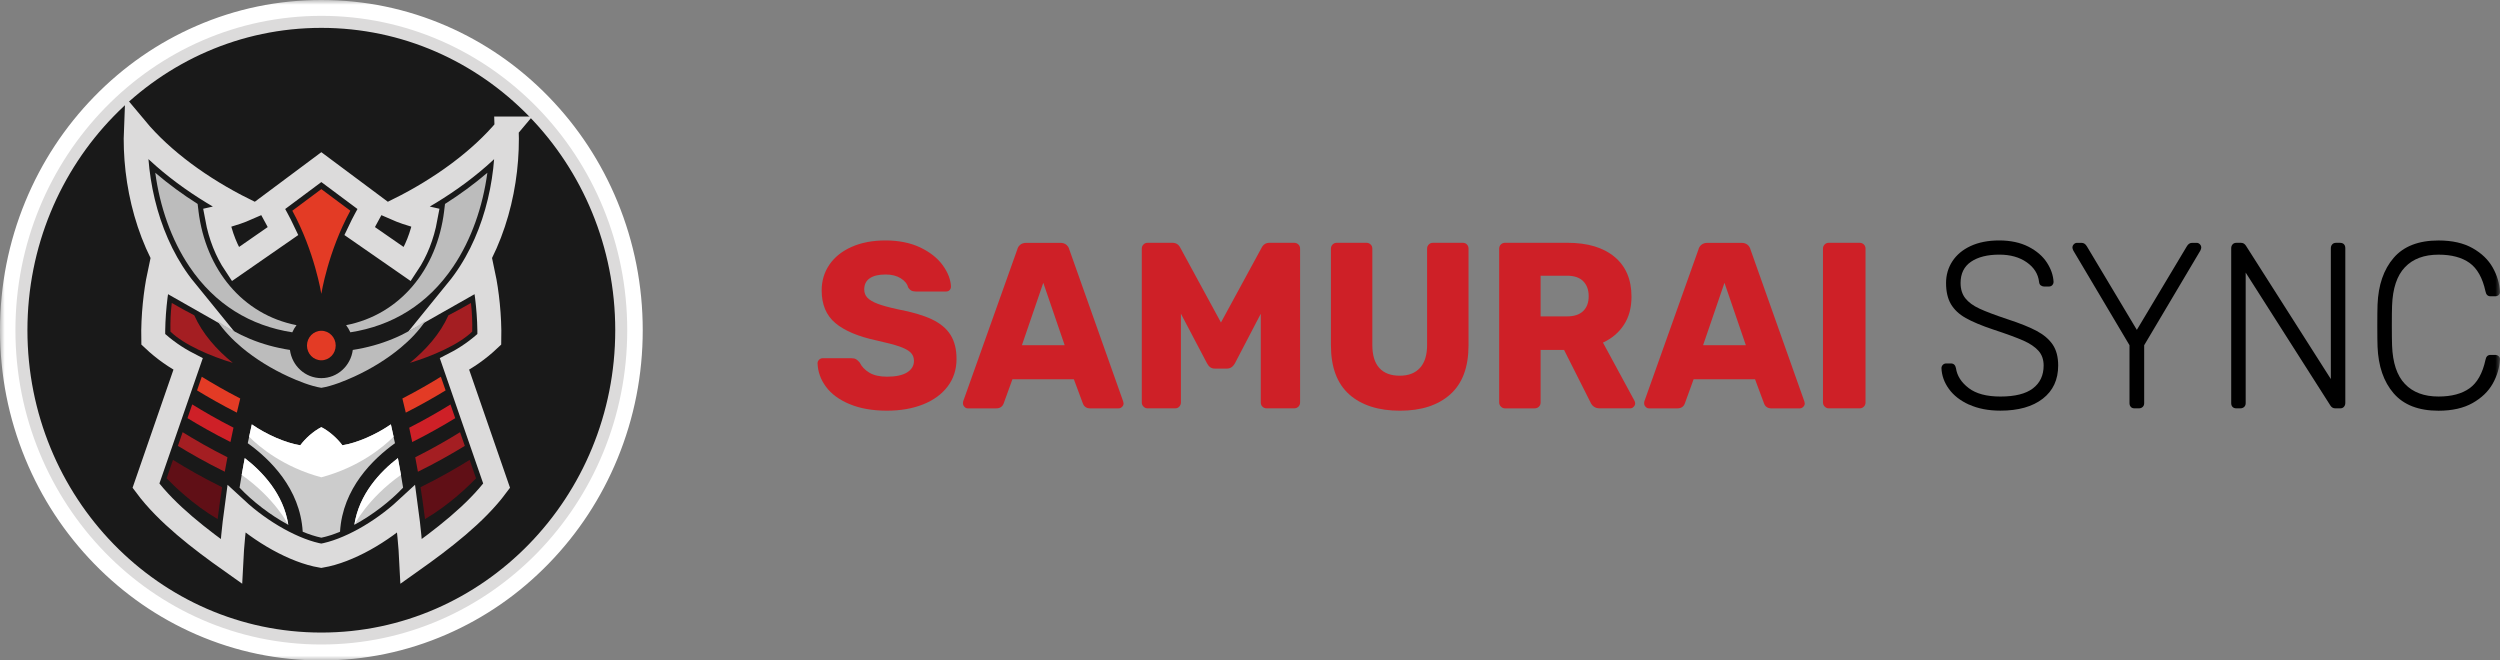 <svg width="265" height="70" viewBox="0 0 265 70" fill="none" xmlns="http://www.w3.org/2000/svg">
<rect x="0" y="0" width="265" height="70" fill="#808080" stroke="none"/>
<g clip-path="url(#clip0_4479_8449)">
<mask id="mask0_4479_8449" style="mask-type:luminance" maskUnits="userSpaceOnUse" x="0" y="0" width="265" height="70">
<path d="M265 0H0V70H265V0Z" fill="white"/>
</mask>
<g mask="url(#mask0_4479_8449)">
<path d="M34.061 68.321C51.969 68.321 66.486 53.404 66.486 35.002C66.486 16.601 51.969 1.684 34.061 1.684C16.154 1.684 1.637 16.601 1.637 35.002C1.637 53.404 16.154 68.321 34.061 68.321Z" fill="#191919" stroke="#DCDBDB" stroke-width="2.54" stroke-miterlimit="10"/>
<path d="M34.062 1.68C51.971 1.68 66.487 16.596 66.487 34.999C66.487 53.401 51.971 68.317 34.062 68.317C16.154 68.317 1.635 53.401 1.635 35.001C1.635 16.602 16.154 1.68 34.062 1.68ZM34.062 0C29.463 0 25.004 0.926 20.803 2.753C16.747 4.516 13.105 7.038 9.976 10.254C6.849 13.467 4.392 17.212 2.676 21.379C0.901 25.691 0 30.276 0 35.001C0 39.727 0.901 44.309 2.679 48.626C4.395 52.794 6.849 56.536 9.979 59.752C13.105 62.965 16.75 65.49 20.806 67.253C25.007 69.08 29.466 70.006 34.065 70.006C38.664 70.006 43.123 69.08 47.324 67.253C51.38 65.49 55.022 62.968 58.151 59.752C61.277 56.539 63.735 52.794 65.451 48.626C67.228 44.309 68.13 39.727 68.13 35.001C68.13 30.276 67.228 25.694 65.451 21.377C63.735 17.209 61.28 13.467 58.151 10.251C55.024 7.038 51.38 4.513 47.324 2.75C43.12 0.926 38.658 0 34.062 0Z" fill="white"/>
<path fill-rule="evenodd" clip-rule="evenodd" d="M53.714 13.619C50.895 17.002 46.764 19.99 42.28 22.228C42.28 22.228 43.441 22.731 45.112 23.102C44.76 25.018 44.091 26.651 43.189 28.006L38.117 24.486C38.322 24.054 38.529 23.643 38.739 23.258L39.534 21.794L34.062 17.715L28.589 21.794L29.384 23.258C29.594 23.643 29.801 24.054 30.006 24.486L24.931 28.006C24.03 26.651 23.361 25.018 23.008 23.102C24.682 22.731 25.841 22.228 25.841 22.228C21.356 19.99 17.225 17.002 14.406 13.619C14.168 19.317 15.722 25.964 19.635 30.77C18.723 30.253 17.818 29.721 16.869 29.165C16.5 30.897 16.195 33.526 16.245 35.968C17.415 37.072 18.647 37.918 19.937 38.585L15.473 51.482C17.692 54.465 21.208 57.163 24.519 59.504C24.601 57.833 24.782 55.958 25.051 53.976C27.688 56.412 31.237 58.429 34.056 58.912C36.877 58.429 40.427 56.412 43.063 53.976C43.332 55.958 43.514 57.833 43.595 59.504C46.904 57.16 50.422 54.465 52.642 51.482L48.177 38.585C49.47 37.921 50.702 37.072 51.869 35.968C51.92 33.526 51.614 30.897 51.245 29.165C50.296 29.718 49.395 30.253 48.48 30.77C52.393 25.964 53.946 19.317 53.708 13.619H53.714Z" fill="#191919" stroke="#DCDBDB" stroke-width="2.54" stroke-miterlimit="10"/>
<path fill-rule="evenodd" clip-rule="evenodd" d="M25.944 48.557C25.742 49.609 25.558 50.659 25.393 51.692C26.739 53.121 28.62 54.582 30.56 55.632C30.059 52.362 27.811 49.998 25.944 48.557Z" fill="#CCCCCC"/>
<path fill-rule="evenodd" clip-rule="evenodd" d="M37.56 55.632C39.5 54.582 41.381 53.121 42.728 51.692C42.562 50.659 42.378 49.609 42.176 48.557C40.309 49.998 38.062 52.362 37.56 55.632Z" fill="#CCCCCC"/>
<path fill-rule="evenodd" clip-rule="evenodd" d="M41.867 46.98C41.727 46.313 41.584 45.646 41.433 44.984C39.846 46.08 37.828 46.958 36.294 47.199C35.779 46.506 34.936 45.721 34.063 45.278C33.189 45.721 32.344 46.506 31.832 47.199C30.295 46.958 28.277 46.08 26.693 44.984C26.542 45.646 26.399 46.313 26.262 46.98C28.59 48.652 31.818 51.772 32.087 56.363C32.761 56.645 33.427 56.861 34.066 56.996C34.704 56.861 35.37 56.645 36.044 56.363C36.313 51.772 39.541 48.652 41.869 46.98H41.867Z" fill="#CCCCCC"/>
<path fill-rule="evenodd" clip-rule="evenodd" d="M37.56 55.632C37.56 55.632 38.957 52.839 42.501 50.337C42.397 49.747 42.291 49.152 42.176 48.557C40.309 49.998 38.062 52.362 37.56 55.632Z" fill="white"/>
<path fill-rule="evenodd" clip-rule="evenodd" d="M25.944 48.557C25.829 49.152 25.72 49.747 25.619 50.337C29.163 52.839 30.559 55.632 30.559 55.632C30.058 52.362 27.811 49.998 25.944 48.557Z" fill="white"/>
<path fill-rule="evenodd" clip-rule="evenodd" d="M36.293 47.199C35.778 46.506 34.936 45.721 34.063 45.278C33.189 45.721 32.344 46.506 31.832 47.199C30.295 46.958 28.277 46.08 26.693 44.984C26.595 45.419 26.5 45.856 26.404 46.293C27.529 47.412 30.066 49.52 34.063 50.596C38.06 49.52 40.596 47.412 41.721 46.293C41.629 45.856 41.531 45.419 41.432 44.984C39.846 46.08 37.827 46.958 36.293 47.199Z" fill="white"/>
<path fill-rule="evenodd" clip-rule="evenodd" d="M17.836 50.203L17.662 50.7C18.387 51.454 20.458 53.49 23.07 55.023C23.143 54.413 23.221 53.804 23.311 53.197C23.383 52.679 23.462 52.161 23.546 51.644C21.472 50.628 19.655 49.57 18.337 48.75L17.833 50.203H17.836Z" fill="#600F16"/>
<path fill-rule="evenodd" clip-rule="evenodd" d="M18.855 47.262C20.166 48.062 21.887 49.051 23.827 50.003C23.919 49.491 24.011 48.979 24.109 48.47C22.231 47.53 20.585 46.569 19.359 45.812L18.858 47.265L18.855 47.262Z" fill="#A41E22"/>
<path fill-rule="evenodd" clip-rule="evenodd" d="M19.871 44.323C21.091 45.068 22.662 45.968 24.428 46.851L24.436 46.816C24.537 46.325 24.641 45.83 24.75 45.332C23.031 44.458 21.525 43.578 20.375 42.867L19.874 44.32L19.871 44.323Z" fill="#CE2027"/>
<path fill-rule="evenodd" clip-rule="evenodd" d="M20.887 41.383C22.034 42.082 23.482 42.913 25.105 43.739C25.223 43.241 25.343 42.741 25.466 42.24C23.876 41.421 22.474 40.604 21.388 39.934L20.887 41.386V41.383Z" fill="#E33B25"/>
<path fill-rule="evenodd" clip-rule="evenodd" d="M46.731 39.934C45.645 40.605 44.242 41.422 42.652 42.241C42.778 42.742 42.899 43.242 43.013 43.74C44.64 42.914 46.087 42.083 47.234 41.384L46.731 39.932V39.934Z" fill="#E33B25"/>
<path fill-rule="evenodd" clip-rule="evenodd" d="M47.75 42.873C46.602 43.584 45.091 44.461 43.375 45.338C43.484 45.833 43.588 46.33 43.688 46.822L43.697 46.857C45.463 45.974 47.033 45.073 48.254 44.328L47.753 42.876L47.75 42.873Z" fill="#CE2027"/>
<path fill-rule="evenodd" clip-rule="evenodd" d="M48.766 45.813C47.54 46.573 45.894 47.531 44.016 48.471C44.114 48.98 44.209 49.492 44.298 50.004C46.238 49.052 47.957 48.066 49.27 47.263L48.766 45.81V45.813Z" fill="#A41E22"/>
<path fill-rule="evenodd" clip-rule="evenodd" d="M49.785 48.75C48.467 49.567 46.65 50.625 44.576 51.644C44.66 52.161 44.739 52.679 44.811 53.197C44.898 53.806 44.979 54.416 45.052 55.023C47.666 53.49 49.738 51.454 50.46 50.7L50.286 50.203L49.785 48.75Z" fill="#600F16"/>
<path fill-rule="evenodd" clip-rule="evenodd" d="M30.986 22.336C33.36 26.697 34.06 31.149 34.06 31.149C34.06 31.149 34.762 26.694 37.136 22.336L34.06 20.047L30.986 22.336Z" fill="#E33B25"/>
<path fill-rule="evenodd" clip-rule="evenodd" d="M21.038 22.351L20.949 21.617C19.384 20.625 17.867 19.52 16.459 18.312C16.938 21.87 18.141 25.391 20.084 28.27C22.796 32.288 26.555 34.535 30.983 35.225C31.101 34.952 31.252 34.699 31.431 34.468C25.732 33.35 21.794 28.592 21.035 22.351H21.038Z" fill="#BCBCBC"/>
<path fill-rule="evenodd" clip-rule="evenodd" d="M47.083 22.351C46.325 28.589 42.384 33.35 36.688 34.468C36.867 34.699 37.018 34.955 37.135 35.225C41.566 34.538 45.323 32.288 48.035 28.27C49.98 25.391 51.181 21.87 51.66 18.312C50.252 19.52 48.735 20.625 47.17 21.617L47.081 22.351H47.083Z" fill="#BCBCBC"/>
<path fill-rule="evenodd" clip-rule="evenodd" d="M34.062 35.062C33.222 35.062 32.539 35.761 32.539 36.627C32.539 37.493 33.219 38.192 34.062 38.192C34.904 38.192 35.584 37.493 35.584 36.627C35.584 35.761 34.904 35.062 34.062 35.062Z" fill="#E33B25"/>
<path fill-rule="evenodd" clip-rule="evenodd" d="M20.592 33.425C19.826 33.028 19.028 32.591 18.208 32.113C18.082 33.14 18.048 34.156 18.068 35.148C19.487 36.54 22.336 37.762 24.674 38.464C22.958 37.066 21.457 35.372 20.592 33.425Z" fill="#A41E22"/>
<path fill-rule="evenodd" clip-rule="evenodd" d="M34.062 40.082C32.361 40.082 30.953 38.782 30.732 37.093C27.689 36.624 25.122 35.514 22.992 33.961C23.72 35.06 24.669 36.029 25.643 36.846C27.118 38.08 28.828 39.115 30.564 39.912C31.541 40.361 32.951 40.936 34.062 41.108C35.174 40.936 36.584 40.361 37.564 39.912C39.3 39.115 41.01 38.08 42.485 36.846C43.459 36.035 44.408 35.065 45.136 33.961C43.003 35.511 40.436 36.621 37.396 37.093C37.175 38.779 35.767 40.082 34.065 40.082H34.062Z" fill="#BCBCBC"/>
<path fill-rule="evenodd" clip-rule="evenodd" d="M47.53 33.425C46.665 35.372 45.165 37.063 43.449 38.464C45.786 37.76 48.636 36.537 50.055 35.148C50.075 34.158 50.044 33.143 49.918 32.113C49.095 32.594 48.3 33.028 47.53 33.425Z" fill="#A41E22"/>
<path d="M90.05 42.836C88.944 42.367 88.11 41.755 87.55 40.992C86.99 40.233 86.691 39.402 86.66 38.499C86.66 38.366 86.713 38.243 86.82 38.136C86.926 38.027 87.052 37.972 87.198 37.972H90.271C90.467 37.972 90.624 38.01 90.747 38.084C90.87 38.159 90.996 38.271 91.125 38.424C91.335 38.858 91.676 39.218 92.149 39.502C92.62 39.787 93.246 39.928 94.027 39.928C94.954 39.928 95.662 39.779 96.149 39.477C96.636 39.175 96.88 38.766 96.88 38.248C96.88 37.88 96.754 37.581 96.502 37.345C96.25 37.112 95.855 36.902 95.318 36.718C94.78 36.534 93.985 36.327 92.927 36.091C90.976 35.674 89.515 35.059 88.55 34.247C87.581 33.436 87.097 32.28 87.097 30.776C87.097 29.758 87.374 28.846 87.925 28.043C88.477 27.241 89.266 26.614 90.291 26.162C91.315 25.711 92.51 25.486 93.876 25.486C95.242 25.486 96.519 25.736 97.56 26.237C98.601 26.738 99.393 27.37 99.939 28.13C100.485 28.889 100.773 29.637 100.804 30.373C100.804 30.523 100.757 30.649 100.659 30.75C100.561 30.851 100.44 30.899 100.292 30.899H97.073C96.877 30.899 96.72 30.865 96.597 30.799C96.474 30.733 96.365 30.623 96.267 30.474C96.169 30.088 95.906 29.763 95.475 29.496C95.043 29.228 94.512 29.096 93.876 29.096C93.146 29.096 92.583 29.231 92.194 29.496C91.805 29.763 91.609 30.157 91.609 30.675C91.609 31.026 91.718 31.319 91.939 31.552C92.158 31.785 92.516 32.001 93.011 32.191C93.507 32.384 94.218 32.579 95.147 32.781C96.659 33.065 97.868 33.419 98.769 33.845C99.67 34.27 100.334 34.823 100.757 35.499C101.179 36.175 101.392 37.023 101.392 38.044C101.392 39.163 101.078 40.138 100.451 40.964C99.824 41.792 98.954 42.425 97.843 42.868C96.728 43.311 95.455 43.532 94.025 43.532C92.48 43.532 91.156 43.299 90.047 42.83L90.05 42.836Z" fill="#CE2027"/>
<path d="M102.234 43.124C102.127 43.014 102.074 42.894 102.074 42.761C102.074 42.66 102.082 42.586 102.099 42.537L107.832 26.444C107.879 26.243 107.986 26.076 108.148 25.944C108.31 25.811 108.523 25.742 108.783 25.742H112.394C112.655 25.742 112.864 25.808 113.03 25.944C113.192 26.079 113.298 26.246 113.346 26.444L119.053 42.537L119.101 42.761C119.101 42.896 119.048 43.017 118.941 43.124C118.835 43.233 118.709 43.288 118.563 43.288H115.563C115.174 43.288 114.913 43.112 114.782 42.761L113.83 40.204H107.317L106.39 42.761C106.259 43.112 105.993 43.288 105.584 43.288H102.583C102.452 43.288 102.334 43.233 102.231 43.124H102.234ZM112.856 36.594L110.589 29.976L108.322 36.594H112.859H112.856Z" fill="#CE2027"/>
<path d="M121.211 43.098C121.088 42.971 121.029 42.827 121.029 42.657V26.363C121.029 26.179 121.091 26.03 121.211 25.912C121.334 25.794 121.474 25.736 121.64 25.736H124.273C124.663 25.736 124.948 25.92 125.127 26.289L129.421 34.184L133.715 26.289C133.894 25.92 134.179 25.736 134.569 25.736H137.177C137.356 25.736 137.508 25.794 137.628 25.912C137.751 26.03 137.81 26.179 137.81 26.363V42.657C137.81 42.842 137.748 42.991 137.628 43.109C137.505 43.227 137.356 43.285 137.177 43.285H134.275C134.095 43.285 133.944 43.227 133.824 43.109C133.701 42.991 133.642 42.842 133.642 42.657V33.258L130.91 38.495C130.697 38.881 130.415 39.071 130.056 39.071H128.788C128.576 39.071 128.405 39.022 128.276 38.921C128.145 38.821 128.033 38.68 127.935 38.495L125.178 33.258V42.657C125.178 42.824 125.122 42.971 125.007 43.098C124.892 43.224 124.747 43.285 124.567 43.285H121.64C121.477 43.285 121.334 43.221 121.211 43.098Z" fill="#CE2027"/>
<path d="M143.018 41.806C141.725 40.653 141.078 38.915 141.078 36.591V26.363C141.078 26.179 141.14 26.03 141.26 25.912C141.383 25.794 141.523 25.736 141.688 25.736H144.835C145.014 25.736 145.165 25.794 145.285 25.912C145.408 26.03 145.467 26.179 145.467 26.363V36.566C145.467 37.653 145.716 38.467 146.212 39.01C146.707 39.554 147.426 39.824 148.37 39.824C149.313 39.824 150.013 39.548 150.517 38.996C151.02 38.444 151.272 37.636 151.272 36.566V26.363C151.272 26.179 151.334 26.03 151.454 25.912C151.578 25.794 151.717 25.736 151.883 25.736H155.054C155.233 25.736 155.379 25.794 155.493 25.912C155.608 26.03 155.664 26.179 155.664 26.363V36.591C155.664 38.915 155.018 40.653 153.724 41.806C152.431 42.959 150.654 43.535 148.395 43.535C146.136 43.535 144.308 42.959 143.015 41.806H143.018Z" fill="#CE2027"/>
<path d="M159.094 43.098C158.971 42.971 158.912 42.827 158.912 42.657V26.363C158.912 26.179 158.974 26.03 159.094 25.912C159.217 25.794 159.357 25.736 159.522 25.736H166.156C168.286 25.736 169.949 26.234 171.144 27.229C172.339 28.224 172.938 29.631 172.938 31.451C172.938 32.622 172.67 33.614 172.132 34.434C171.595 35.254 170.856 35.881 169.913 36.315L173.255 42.482C173.302 42.583 173.327 42.675 173.327 42.758C173.327 42.893 173.274 43.014 173.168 43.121C173.061 43.23 172.944 43.285 172.815 43.285H169.571C169.098 43.285 168.765 43.06 168.572 42.609L165.792 37.095H163.304V42.66C163.304 42.844 163.242 42.994 163.122 43.112C162.999 43.23 162.85 43.287 162.671 43.287H159.525C159.363 43.287 159.22 43.224 159.097 43.1L159.094 43.098ZM166.109 33.537C166.856 33.537 167.427 33.35 167.816 32.973C168.205 32.596 168.401 32.076 168.401 31.405C168.401 30.735 168.211 30.206 167.827 29.815C167.444 29.424 166.873 29.225 166.109 29.225H163.304V33.537H166.109Z" fill="#CE2027"/>
<path d="M174.439 43.124C174.332 43.014 174.279 42.894 174.279 42.761C174.279 42.66 174.287 42.586 174.304 42.537L180.037 26.444C180.084 26.243 180.191 26.076 180.353 25.944C180.515 25.811 180.728 25.742 180.988 25.742H184.599C184.86 25.742 185.07 25.808 185.235 25.944C185.397 26.079 185.503 26.246 185.551 26.444L191.258 42.537L191.306 42.761C191.306 42.896 191.253 43.017 191.146 43.124C191.04 43.233 190.914 43.288 190.768 43.288H187.768C187.379 43.288 187.118 43.112 186.987 42.761L186.035 40.204H179.522L178.595 42.761C178.464 43.112 178.198 43.288 177.789 43.288H174.788C174.657 43.288 174.539 43.233 174.436 43.124H174.439ZM185.061 36.594L182.794 29.976L180.527 36.594H185.064H185.061Z" fill="#CE2027"/>
<path d="M193.416 43.098C193.293 42.971 193.234 42.827 193.234 42.657V26.363C193.234 26.179 193.296 26.03 193.416 25.912C193.539 25.794 193.679 25.736 193.845 25.736H197.114C197.293 25.736 197.444 25.794 197.565 25.912C197.688 26.03 197.746 26.179 197.746 26.363V42.657C197.746 42.842 197.685 42.991 197.565 43.109C197.441 43.227 197.293 43.285 197.114 43.285H193.845C193.682 43.285 193.539 43.221 193.416 43.098Z" fill="#CE2027"/>
<path d="M208.734 42.899C207.799 42.474 207.082 41.919 206.587 41.231C206.092 40.547 205.826 39.81 205.795 39.025C205.795 38.893 205.842 38.775 205.94 38.674C206.038 38.573 206.159 38.525 206.307 38.525H206.794C207.088 38.525 207.264 38.691 207.332 39.025C207.446 39.827 207.891 40.529 208.672 41.13C209.453 41.731 210.576 42.033 212.04 42.033C213.585 42.033 214.735 41.746 215.491 41.168C216.247 40.593 216.625 39.784 216.625 38.749C216.625 38.113 216.443 37.593 216.076 37.181C215.709 36.773 215.177 36.413 214.478 36.103C213.778 35.795 212.723 35.404 211.306 34.938C210.055 34.521 209.075 34.109 208.367 33.71C207.659 33.31 207.136 32.815 206.794 32.231C206.453 31.647 206.282 30.902 206.282 29.999C206.282 29.148 206.506 28.38 206.954 27.692C207.402 27.008 208.048 26.467 208.893 26.076C209.739 25.685 210.746 25.486 211.919 25.486C213.092 25.486 214.156 25.708 215.018 26.151C215.88 26.594 216.529 27.154 216.969 27.831C217.408 28.506 217.643 29.188 217.677 29.873C217.677 30.008 217.632 30.123 217.543 30.224C217.453 30.324 217.327 30.373 217.165 30.373H216.678C216.563 30.373 216.451 30.336 216.336 30.261C216.221 30.186 216.157 30.057 216.14 29.873C216.042 29.038 215.608 28.348 214.836 27.805C214.063 27.261 213.092 26.991 211.922 26.991C210.671 26.991 209.674 27.241 208.933 27.741C208.194 28.242 207.821 28.995 207.821 29.996C207.821 30.649 207.989 31.187 208.322 31.613C208.656 32.038 209.157 32.407 209.823 32.714C210.489 33.025 211.474 33.396 212.776 33.83C214.108 34.265 215.149 34.682 215.897 35.084C216.644 35.484 217.21 35.97 217.593 36.537C217.974 37.106 218.167 37.84 218.167 38.743C218.167 40.247 217.621 41.421 216.532 42.264C215.443 43.106 213.946 43.529 212.042 43.529C210.774 43.529 209.672 43.316 208.737 42.891L208.734 42.899Z" fill="black"/>
<path d="M225.873 43.135C225.775 43.034 225.727 42.902 225.727 42.735V36.594L219.776 26.568C219.712 26.435 219.678 26.326 219.678 26.243C219.678 26.11 219.726 25.992 219.824 25.892C219.922 25.791 220.034 25.742 220.165 25.742H220.652C220.879 25.742 221.067 25.869 221.212 26.119L226.505 34.966L231.798 26.119C231.944 25.869 232.131 25.742 232.358 25.742H232.845C232.974 25.742 233.089 25.791 233.187 25.892C233.285 25.992 233.332 26.11 233.332 26.243C233.332 26.326 233.299 26.435 233.234 26.568L227.283 36.594V42.735C227.283 42.902 227.23 43.037 227.124 43.135C227.017 43.236 226.883 43.285 226.721 43.285H226.256C226.094 43.285 225.962 43.236 225.867 43.135H225.873Z" fill="black"/>
<path d="M236.654 43.136C236.556 43.035 236.508 42.903 236.508 42.736V26.318C236.508 26.151 236.556 26.014 236.654 25.904C236.752 25.795 236.88 25.74 237.043 25.74H237.555C237.765 25.74 237.936 25.841 238.067 26.042L247.069 40.179V26.318C247.069 26.151 247.117 26.014 247.215 25.904C247.313 25.795 247.441 25.74 247.604 25.74H248.043C248.222 25.74 248.359 25.789 248.457 25.89C248.555 25.99 248.603 26.131 248.603 26.316V42.707C248.603 42.874 248.555 43.012 248.457 43.122C248.359 43.231 248.231 43.285 248.068 43.285H247.531C247.318 43.285 247.147 43.185 247.019 42.983L238.042 28.895V42.733C238.042 42.9 237.989 43.035 237.883 43.133C237.776 43.234 237.642 43.283 237.479 43.283H237.04C236.878 43.283 236.746 43.234 236.651 43.133L236.654 43.136Z" fill="black"/>
<path d="M253.727 41.695C252.669 40.467 252.101 38.816 252.02 36.745C252.003 36.294 251.994 35.56 251.994 34.539C251.994 33.518 252.003 32.75 252.02 32.284C252.101 30.213 252.669 28.562 253.727 27.334C254.785 26.106 256.369 25.49 258.483 25.49C259.93 25.49 261.133 25.761 262.094 26.304C263.054 26.848 263.765 27.532 264.229 28.361C264.694 29.189 264.949 30.038 264.996 30.906V30.955C264.996 31.09 264.949 31.197 264.851 31.28C264.753 31.364 264.632 31.407 264.484 31.407H263.997C263.703 31.407 263.524 31.231 263.46 30.88C263.152 29.459 262.589 28.459 261.777 27.872C260.963 27.288 259.865 26.994 258.486 26.994C256.957 26.994 255.77 27.437 254.925 28.323C254.08 29.209 253.624 30.57 253.559 32.408C253.542 32.859 253.534 33.552 253.534 34.487C253.534 35.422 253.542 36.132 253.559 36.618C253.624 38.456 254.08 39.82 254.925 40.703C255.77 41.589 256.957 42.032 258.486 42.032C259.868 42.032 260.966 41.738 261.777 41.154C262.589 40.571 263.152 39.567 263.46 38.146C263.524 37.795 263.703 37.62 263.997 37.62H264.484C264.63 37.62 264.755 37.666 264.862 37.758C264.968 37.85 265.013 37.97 264.996 38.12C264.949 38.989 264.691 39.837 264.229 40.665C263.765 41.494 263.054 42.178 262.094 42.722C261.133 43.266 259.93 43.536 258.483 43.536C256.369 43.536 254.782 42.92 253.727 41.692V41.695Z" fill="black"/>
</g>
</g>
<defs>
<clipPath id="clip0_4479_8449">
<rect width="265" height="70" fill="white"/>
</clipPath>
</defs>
</svg>
